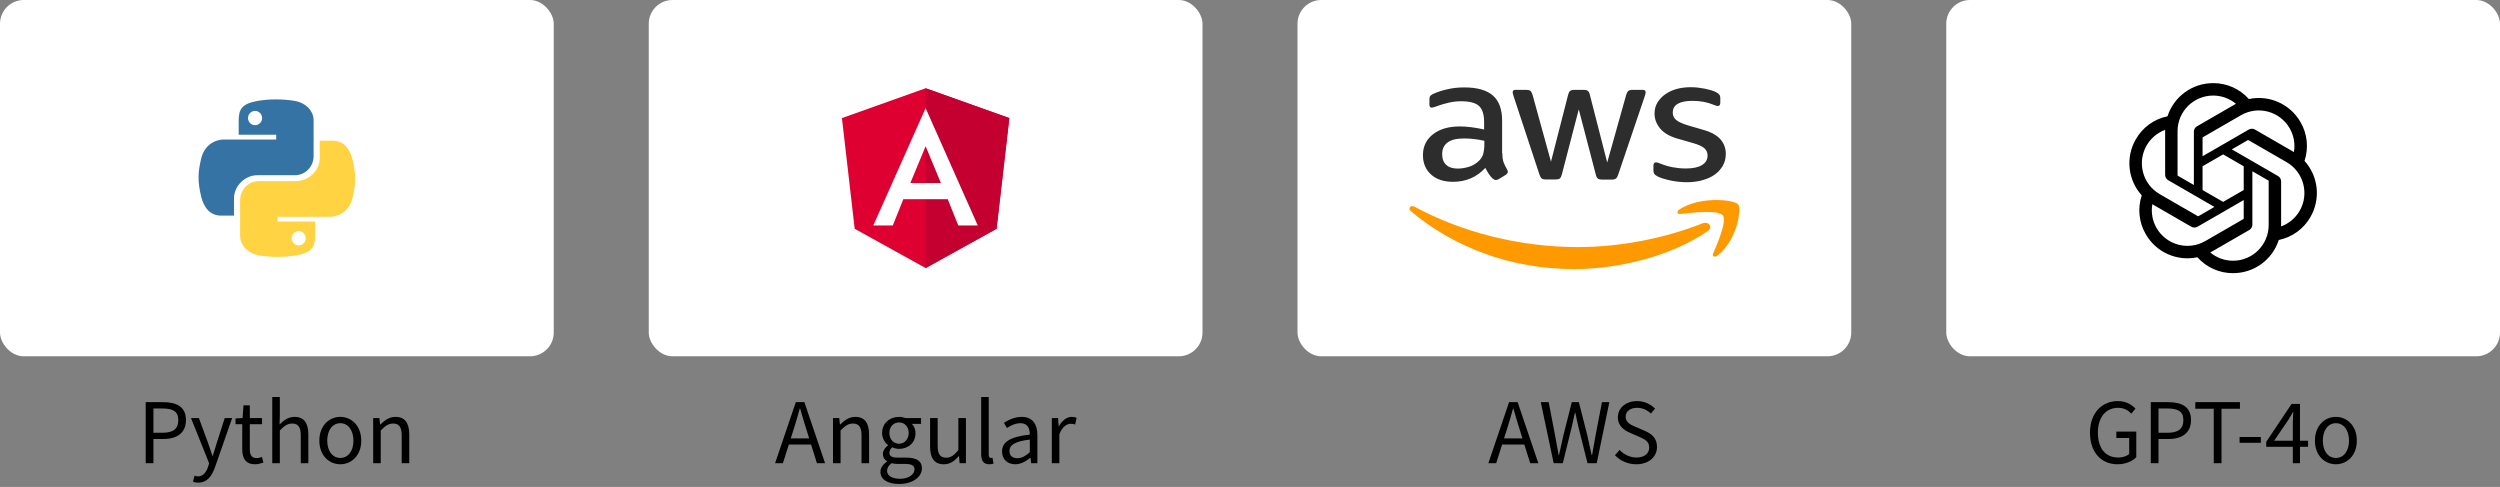 <svg width="421" height="82" viewBox="0 0 421 82" fill="none" xmlns="http://www.w3.org/2000/svg">
<rect x="0" y="0" width="421" height="82" fill="#808080" stroke="none"/>
<rect width="93.25" height="60" rx="4" fill="white"/>
<path d="M43.349 29.506H49.658C51.412 29.506 52.812 28.058 52.812 26.298V20.278C52.812 18.565 51.371 17.283 49.658 16.993C47.543 16.645 45.245 16.663 43.349 16.999C40.678 17.472 40.194 18.458 40.194 20.284V22.688H46.509V23.492H37.825C35.988 23.492 34.381 24.596 33.879 26.694C33.3 29.098 33.276 30.598 33.879 33.109C34.328 34.976 35.397 36.311 37.234 36.311H39.402V33.428C39.402 31.343 41.204 29.506 43.349 29.506ZM42.953 21.081C42.297 21.081 41.765 20.544 41.765 19.882C41.771 19.215 42.297 18.677 42.953 18.677C43.602 18.677 44.14 19.221 44.14 19.882C44.14 20.544 43.608 21.081 42.953 21.081Z" fill="#3673A5"/>
<path d="M49.902 30.494L43.593 30.494C41.838 30.494 40.438 31.942 40.438 33.702L40.438 39.722C40.438 41.435 41.879 42.717 43.593 43.007C45.707 43.355 48.005 43.337 49.902 43.001C52.572 42.528 53.056 41.542 53.056 39.716L53.056 37.312L46.741 37.312L46.741 36.508L55.425 36.508C57.263 36.508 58.869 35.404 59.372 33.306C59.95 30.902 59.974 29.402 59.372 26.891C58.923 25.024 57.853 23.689 56.016 23.689L53.848 23.689L53.848 26.572C53.848 28.657 52.046 30.494 49.902 30.494ZM50.298 38.919C50.953 38.919 51.485 39.456 51.485 40.118C51.479 40.785 50.953 41.323 50.298 41.323C49.648 41.323 49.11 40.779 49.11 40.118C49.11 39.456 49.642 38.919 50.298 38.919Z" fill="#FFD342"/>
<path d="M24.537 78V67.724H27.477C29.773 67.724 31.313 68.508 31.313 70.748C31.313 72.918 29.787 73.926 27.533 73.926H25.839V78H24.537ZM25.839 72.876H27.365C29.171 72.876 30.025 72.218 30.025 70.748C30.025 69.264 29.115 68.788 27.309 68.788H25.839V72.876ZM33.396 81.276C33.032 81.276 32.738 81.22 32.5 81.122L32.752 80.1C32.906 80.156 33.13 80.226 33.326 80.226C34.194 80.226 34.74 79.526 35.048 78.588L35.216 78.014L32.164 70.398H33.494L35.048 74.626C35.272 75.284 35.538 76.068 35.776 76.754H35.846C36.056 76.068 36.28 75.298 36.49 74.626L37.848 70.398H39.094L36.224 78.63C35.706 80.128 34.908 81.276 33.396 81.276ZM42.965 78.182C41.341 78.182 40.795 77.16 40.795 75.648V71.434H39.661V70.468L40.851 70.398L41.005 68.256H42.069V70.398H44.127V71.434H42.069V75.676C42.069 76.614 42.363 77.146 43.245 77.146C43.511 77.146 43.861 77.048 44.113 76.95L44.365 77.902C43.931 78.042 43.427 78.182 42.965 78.182ZM45.849 78V66.856H47.123V69.908L47.081 71.476C47.781 70.776 48.565 70.202 49.6 70.202C51.197 70.202 51.925 71.238 51.925 73.184V78H50.651V73.352C50.651 71.924 50.217 71.322 49.209 71.322C48.425 71.322 47.892 71.714 47.123 72.484V78H45.849ZM57.306 78.182C55.444 78.182 53.779 76.726 53.779 74.206C53.779 71.672 55.444 70.202 57.306 70.202C59.169 70.202 60.834 71.672 60.834 74.206C60.834 76.726 59.169 78.182 57.306 78.182ZM57.306 77.118C58.623 77.118 59.519 75.956 59.519 74.206C59.519 72.456 58.623 71.266 57.306 71.266C55.99 71.266 55.108 72.456 55.108 74.206C55.108 75.956 55.99 77.118 57.306 77.118ZM62.843 78V70.398H63.893L64.005 71.49H64.047C64.775 70.776 65.559 70.202 66.595 70.202C68.191 70.202 68.919 71.238 68.919 73.184V78H67.645V73.352C67.645 71.924 67.211 71.322 66.203 71.322C65.419 71.322 64.887 71.714 64.117 72.484V78H62.843Z" fill="black"/>
<rect x="109.25" width="93.25" height="60" rx="4" fill="white"/>
<path d="M155.875 14.861L141.781 19.887L143.93 38.523L155.875 45.139L167.82 38.523L169.969 19.887L155.875 14.861Z" fill="#DD0031"/>
<path d="M155.875 14.861V18.222V18.207V33.543V45.139L167.819 38.523L169.969 19.887L155.875 14.861Z" fill="#C3002F"/>
<path d="M155.875 18.207L147.064 37.963H150.349L152.12 33.543H159.599L161.37 37.963H164.655L155.875 18.207ZM158.448 30.818H153.301L155.875 24.626L158.448 30.818Z" fill="white"/>
<path d="M133.664 72.26L133.16 73.828H136.268L135.778 72.26C135.4 71.098 135.078 69.978 134.742 68.788H134.686C134.364 69.992 134.028 71.098 133.664 72.26ZM130.528 78L134.014 67.724H135.456L138.942 78H137.57L136.59 74.864H132.838L131.844 78H130.528ZM140.278 78V70.398H141.328L141.44 71.49H141.482C142.21 70.776 142.994 70.202 144.03 70.202C145.626 70.202 146.354 71.238 146.354 73.184V78H145.08V73.352C145.08 71.924 144.646 71.322 143.638 71.322C142.854 71.322 142.322 71.714 141.552 72.484V78H140.278ZM151.399 81.5C149.537 81.5 148.263 80.772 148.263 79.456C148.263 78.812 148.669 78.196 149.383 77.734V77.678C148.977 77.44 148.683 77.034 148.683 76.432C148.683 75.802 149.145 75.298 149.537 75.018V74.962C149.033 74.556 148.543 73.828 148.543 72.918C148.543 71.252 149.859 70.202 151.399 70.202C151.819 70.202 152.197 70.3 152.463 70.398H155.109V71.378H153.555C153.919 71.728 154.171 72.288 154.171 72.946C154.171 74.57 152.939 75.592 151.399 75.592C151.021 75.592 150.601 75.494 150.265 75.326C149.985 75.564 149.775 75.816 149.775 76.236C149.775 76.726 150.083 77.062 151.105 77.062H152.589C154.353 77.062 155.249 77.622 155.249 78.868C155.249 80.282 153.751 81.5 151.399 81.5ZM151.399 74.724C152.267 74.724 153.023 74.024 153.023 72.918C153.023 71.812 152.295 71.14 151.399 71.14C150.503 71.14 149.775 71.798 149.775 72.918C149.775 74.024 150.517 74.724 151.399 74.724ZM151.581 80.632C153.037 80.632 154.003 79.862 154.003 79.064C154.003 78.364 153.457 78.126 152.449 78.126H151.133C150.853 78.126 150.489 78.084 150.153 78C149.607 78.392 149.383 78.84 149.383 79.288C149.383 80.1 150.209 80.632 151.581 80.632ZM158.938 78.182C157.342 78.182 156.628 77.146 156.628 75.214V70.398H157.902V75.06C157.902 76.474 158.322 77.076 159.33 77.076C160.114 77.076 160.66 76.698 161.388 75.788V70.398H162.662V78H161.598L161.5 76.81H161.458C160.744 77.636 159.988 78.182 158.938 78.182ZM166.573 78.182C165.621 78.182 165.229 77.566 165.229 76.488V66.856H166.503V76.572C166.503 76.964 166.671 77.118 166.867 77.118C166.937 77.118 166.993 77.118 167.133 77.09L167.315 78.07C167.133 78.14 166.923 78.182 166.573 78.182ZM170.972 78.182C169.698 78.182 168.746 77.398 168.746 76.026C168.746 74.374 170.188 73.548 173.422 73.184C173.422 72.204 173.1 71.266 171.854 71.266C170.972 71.266 170.174 71.672 169.572 72.078L169.068 71.196C169.768 70.748 170.846 70.202 172.064 70.202C173.912 70.202 174.696 71.448 174.696 73.324V78H173.646L173.534 77.09H173.492C172.764 77.692 171.91 78.182 170.972 78.182ZM171.336 77.16C172.078 77.16 172.68 76.81 173.422 76.152V74.024C170.86 74.332 169.992 74.962 169.992 75.942C169.992 76.81 170.58 77.16 171.336 77.16ZM177.124 78V70.398H178.174L178.286 71.784H178.328C178.86 70.818 179.63 70.202 180.484 70.202C180.82 70.202 181.058 70.244 181.296 70.37L181.058 71.49C180.806 71.392 180.624 71.364 180.316 71.364C179.686 71.364 178.902 71.812 178.398 73.114V78H177.124Z" fill="black"/>
<rect x="218.5" width="93.25" height="60" rx="4" fill="white"/>
<path d="M252.994 25.801C252.994 26.431 253.068 26.942 253.198 27.316C253.346 27.691 253.531 28.099 253.79 28.542C253.882 28.678 253.919 28.814 253.919 28.933C253.919 29.104 253.808 29.274 253.568 29.444L252.403 30.159C252.236 30.261 252.07 30.312 251.922 30.312C251.737 30.312 251.552 30.227 251.367 30.074C251.108 29.818 250.886 29.546 250.702 29.274C250.517 28.984 250.332 28.661 250.128 28.27C248.686 29.835 246.874 30.618 244.692 30.618C243.138 30.618 241.899 30.21 240.993 29.393C240.087 28.576 239.625 27.486 239.625 26.125C239.625 24.678 240.18 23.503 241.308 22.618C242.436 21.733 243.934 21.291 245.838 21.291C246.467 21.291 247.114 21.342 247.798 21.427C248.483 21.512 249.185 21.648 249.925 21.801V20.559C249.925 19.265 249.629 18.363 249.056 17.835C248.464 17.308 247.465 17.052 246.042 17.052C245.394 17.052 244.729 17.121 244.045 17.274C243.36 17.427 242.695 17.614 242.047 17.852C241.752 17.972 241.53 18.04 241.4 18.074C241.271 18.108 241.178 18.125 241.104 18.125C240.845 18.125 240.716 17.955 240.716 17.597V16.763C240.716 16.491 240.753 16.287 240.845 16.167C240.938 16.048 241.104 15.929 241.363 15.81C242.01 15.504 242.787 15.248 243.693 15.044C244.599 14.823 245.561 14.721 246.578 14.721C248.778 14.721 250.387 15.18 251.423 16.099C252.44 17.018 252.957 18.414 252.957 20.287V25.801H252.994ZM245.487 28.389C246.097 28.389 246.726 28.287 247.391 28.082C248.057 27.878 248.649 27.503 249.148 26.993C249.444 26.669 249.666 26.312 249.777 25.904C249.888 25.495 249.962 25.001 249.962 24.423V23.708C249.426 23.589 248.852 23.486 248.261 23.418C247.669 23.35 247.096 23.316 246.522 23.316C245.283 23.316 244.377 23.538 243.767 23.997C243.157 24.457 242.861 25.104 242.861 25.955C242.861 26.755 243.083 27.35 243.545 27.759C243.989 28.184 244.636 28.389 245.487 28.389ZM260.336 30.227C260.003 30.227 259.781 30.176 259.633 30.057C259.485 29.955 259.356 29.716 259.245 29.393L254.899 16.235C254.788 15.895 254.733 15.674 254.733 15.555C254.733 15.282 254.881 15.129 255.176 15.129H256.989C257.34 15.129 257.58 15.18 257.71 15.299C257.858 15.401 257.969 15.64 258.08 15.963L261.186 27.231L264.071 15.963C264.163 15.623 264.274 15.401 264.422 15.299C264.57 15.197 264.829 15.129 265.162 15.129H266.641C266.993 15.129 267.233 15.18 267.381 15.299C267.529 15.401 267.658 15.64 267.732 15.963L270.654 27.367L273.853 15.963C273.964 15.623 274.093 15.401 274.223 15.299C274.371 15.197 274.611 15.129 274.944 15.129H276.664C276.96 15.129 277.126 15.265 277.126 15.555C277.126 15.64 277.108 15.725 277.089 15.827C277.071 15.929 277.034 16.065 276.96 16.253L272.503 29.41C272.392 29.75 272.263 29.972 272.115 30.074C271.967 30.176 271.727 30.244 271.412 30.244H269.822C269.471 30.244 269.23 30.193 269.082 30.074C268.934 29.955 268.805 29.733 268.731 29.393L265.865 18.414L263.017 29.376C262.924 29.716 262.814 29.938 262.666 30.057C262.518 30.176 262.259 30.227 261.926 30.227H260.336ZM284.097 30.686C283.136 30.686 282.174 30.584 281.25 30.38C280.325 30.176 279.604 29.955 279.123 29.699C278.827 29.546 278.624 29.376 278.55 29.223C278.476 29.07 278.439 28.899 278.439 28.746V27.878C278.439 27.521 278.587 27.35 278.864 27.35C278.975 27.35 279.086 27.367 279.197 27.401C279.308 27.436 279.475 27.503 279.659 27.572C280.288 27.827 280.972 28.031 281.694 28.167C282.433 28.303 283.154 28.372 283.894 28.372C285.059 28.372 285.965 28.184 286.594 27.81C287.223 27.436 287.555 26.891 287.555 26.193C287.555 25.716 287.389 25.325 287.056 25.001C286.723 24.678 286.095 24.389 285.188 24.116L282.507 23.35C281.157 22.959 280.159 22.38 279.548 21.614C278.938 20.865 278.624 20.031 278.624 19.146C278.624 18.431 278.79 17.801 279.123 17.257C279.456 16.712 279.9 16.235 280.455 15.861C281.009 15.47 281.638 15.18 282.378 14.976C283.117 14.772 283.894 14.687 284.708 14.687C285.114 14.687 285.54 14.704 285.947 14.755C286.372 14.806 286.76 14.874 287.149 14.942C287.518 15.027 287.87 15.112 288.203 15.214C288.535 15.316 288.794 15.418 288.979 15.521C289.238 15.657 289.423 15.793 289.534 15.946C289.645 16.082 289.7 16.27 289.7 16.508V17.308C289.7 17.665 289.552 17.852 289.275 17.852C289.127 17.852 288.887 17.784 288.572 17.648C287.518 17.206 286.335 16.984 285.022 16.984C283.968 16.984 283.136 17.138 282.563 17.461C281.989 17.784 281.694 18.278 281.694 18.976C281.694 19.453 281.878 19.861 282.248 20.184C282.618 20.508 283.302 20.831 284.282 21.121L286.908 21.887C288.24 22.278 289.201 22.823 289.774 23.521C290.348 24.218 290.625 25.018 290.625 25.904C290.625 26.636 290.459 27.299 290.144 27.878C289.811 28.457 289.368 28.967 288.794 29.376C288.221 29.801 287.537 30.108 286.742 30.329C285.91 30.567 285.041 30.686 284.097 30.686Z" fill="#2D2D2D"/>
<path fill-rule="evenodd" clip-rule="evenodd" d="M287.57 38.926C281.492 43.098 272.662 45.313 265.069 45.313C254.428 45.313 244.84 41.656 237.599 35.577C237.026 35.096 237.543 34.444 238.227 34.822C246.06 39.046 255.721 41.605 265.715 41.605C272.458 41.605 279.866 40.3 286.683 37.621C287.699 37.191 288.567 38.239 287.57 38.926Z" fill="#FF9900"/>
<path fill-rule="evenodd" clip-rule="evenodd" d="M290.101 36.246C289.325 35.319 284.965 35.8 282.988 36.023C282.397 36.092 282.305 35.611 282.841 35.251C286.314 32.984 292.022 33.636 292.687 34.392C293.352 35.165 292.502 40.471 289.251 43.012C288.752 43.407 288.272 43.201 288.493 42.686C289.232 40.986 290.876 37.157 290.101 36.246Z" fill="#FF9900"/>
<path d="M253.777 72.26L253.273 73.828H256.381L255.891 72.26C255.513 71.098 255.191 69.978 254.855 68.788H254.799C254.477 69.992 254.141 71.098 253.777 72.26ZM250.641 78L254.127 67.724H255.569L259.055 78H257.683L256.703 74.864H252.951L251.957 78H250.641ZM261.637 78L259.467 67.724H260.797L261.875 73.324C262.071 74.43 262.281 75.536 262.477 76.642H262.533C262.771 75.536 263.023 74.43 263.275 73.324L264.689 67.724H265.879L267.307 73.324C267.559 74.416 267.797 75.522 268.035 76.642H268.105C268.301 75.522 268.497 74.416 268.693 73.324L269.771 67.724H271.017L268.889 78H267.335L265.781 71.812C265.599 71 265.445 70.258 265.277 69.474H265.221C265.053 70.258 264.871 71 264.703 71.812L263.177 78H261.637ZM275.554 78.182C274.098 78.182 272.852 77.594 271.956 76.656L272.74 75.774C273.468 76.544 274.504 77.048 275.568 77.048C276.912 77.048 277.724 76.376 277.724 75.368C277.724 74.318 276.982 73.982 276.016 73.548L274.532 72.904C273.58 72.498 272.446 71.77 272.446 70.272C272.446 68.69 273.818 67.542 275.68 67.542C276.898 67.542 277.976 68.06 278.704 68.816L278.018 69.642C277.388 69.054 276.632 68.676 275.68 68.676C274.518 68.676 273.762 69.264 273.762 70.188C273.762 71.182 274.658 71.56 275.456 71.896L276.926 72.526C278.116 73.044 279.04 73.744 279.04 75.27C279.04 76.894 277.696 78.182 275.554 78.182Z" fill="black"/>
<rect x="327.75" width="93.25" height="60" rx="4" fill="white"/>
<g clip-path="url(#clip0_346_798)">
<path d="M388.081 27.097C388.807 24.918 388.557 22.531 387.396 20.549C385.65 17.509 382.14 15.945 378.712 16.681C377.187 14.963 374.996 13.986 372.699 14C369.195 13.992 366.086 16.248 365.008 19.582C362.757 20.043 360.814 21.452 359.677 23.449C357.918 26.481 358.319 30.303 360.669 32.903C359.943 35.082 360.193 37.469 361.354 39.451C363.1 42.491 366.61 44.055 370.038 43.319C371.562 45.037 373.754 46.014 376.051 45.999C379.557 46.008 382.667 43.75 383.745 40.413C385.996 39.952 387.939 38.543 389.076 36.546C390.833 33.514 390.431 29.695 388.082 27.095L388.081 27.097ZM376.053 43.908C374.65 43.91 373.291 43.419 372.214 42.52C372.263 42.494 372.348 42.447 372.403 42.413L378.775 38.733C379.101 38.548 379.301 38.201 379.299 37.826V28.843L381.992 30.398C382.021 30.412 382.04 30.44 382.044 30.472V37.911C382.04 41.219 379.361 43.901 376.053 43.908ZM363.169 38.405C362.466 37.191 362.213 35.768 362.454 34.387C362.501 34.415 362.584 34.466 362.643 34.5L369.015 38.18C369.338 38.369 369.738 38.369 370.062 38.18L377.841 33.688V36.798C377.843 36.83 377.828 36.861 377.803 36.881L371.362 40.6C368.493 42.252 364.829 41.27 363.17 38.405H363.169ZM361.492 24.496C362.192 23.28 363.297 22.35 364.613 21.867C364.613 21.922 364.61 22.019 364.61 22.087V29.448C364.608 29.822 364.808 30.169 365.133 30.354L372.912 34.845L370.219 36.4C370.192 36.418 370.158 36.421 370.128 36.408L363.686 32.686C360.823 31.028 359.841 27.365 361.491 24.497L361.492 24.496ZM383.618 29.645L375.839 25.153L378.532 23.599C378.559 23.581 378.593 23.578 378.623 23.591L385.065 27.31C387.933 28.967 388.916 32.636 387.259 35.504C386.558 36.718 385.454 37.648 384.139 38.132V30.551C384.142 30.177 383.943 29.831 383.619 29.645H383.618ZM386.298 25.611C386.251 25.582 386.168 25.532 386.109 25.498L379.737 21.818C379.414 21.629 379.014 21.629 378.69 21.818L370.911 26.31V23.2C370.909 23.168 370.924 23.137 370.949 23.117L377.39 19.401C380.259 17.746 383.927 18.731 385.581 21.601C386.28 22.813 386.533 24.232 386.296 25.611H386.298ZM369.447 31.154L366.753 29.599C366.724 29.585 366.705 29.557 366.701 29.525V22.086C366.703 18.774 369.39 16.09 372.702 16.092C374.103 16.092 375.459 16.584 376.536 17.48C376.487 17.506 376.403 17.553 376.347 17.587L369.975 21.267C369.649 21.452 369.449 21.798 369.451 22.173L369.447 31.152V31.154ZM370.91 28L374.375 25.999L377.84 27.999V32L374.375 34L370.91 32V28Z" fill="black"/>
</g>
<path d="M356.572 78.182C353.884 78.182 351.952 76.208 351.952 72.876C351.952 69.558 353.94 67.542 356.656 67.542C358.084 67.542 359.022 68.186 359.61 68.816L358.91 69.656C358.392 69.11 357.734 68.676 356.684 68.676C354.626 68.676 353.282 70.272 353.282 72.834C353.282 75.424 354.5 77.048 356.712 77.048C357.44 77.048 358.154 76.824 358.56 76.446V73.758H356.39V72.68H359.75V76.992C359.092 77.678 357.958 78.182 356.572 78.182ZM362.192 78V67.724H365.132C367.428 67.724 368.968 68.508 368.968 70.748C368.968 72.918 367.442 73.926 365.188 73.926H363.494V78H362.192ZM363.494 72.876H365.02C366.826 72.876 367.68 72.218 367.68 70.748C367.68 69.264 366.77 68.788 364.964 68.788H363.494V72.876ZM372.797 78V68.83H369.689V67.724H377.207V68.83H374.099V78H372.797ZM377.145 74.57V73.59H380.729V74.57H377.145ZM382.964 74.22H386.114V71.294C386.114 70.776 386.156 69.922 386.184 69.39H386.128C385.876 69.866 385.596 70.3 385.302 70.79L382.964 74.22ZM386.114 78V75.242H381.634V74.402L385.904 68.018H387.318V74.22H388.676V75.242H387.318V78H386.114ZM393.362 78.182C391.5 78.182 389.834 76.726 389.834 74.206C389.834 71.672 391.5 70.202 393.362 70.202C395.224 70.202 396.89 71.672 396.89 74.206C396.89 76.726 395.224 78.182 393.362 78.182ZM393.362 77.118C394.678 77.118 395.574 75.956 395.574 74.206C395.574 72.456 394.678 71.266 393.362 71.266C392.046 71.266 391.164 72.456 391.164 74.206C391.164 75.956 392.046 77.118 393.362 77.118Z" fill="black"/>
<defs>
<clipPath id="clip0_346_798">
<rect width="32" height="32" fill="white" transform="translate(358.375 14)"/>
</clipPath>
</defs>
</svg>
